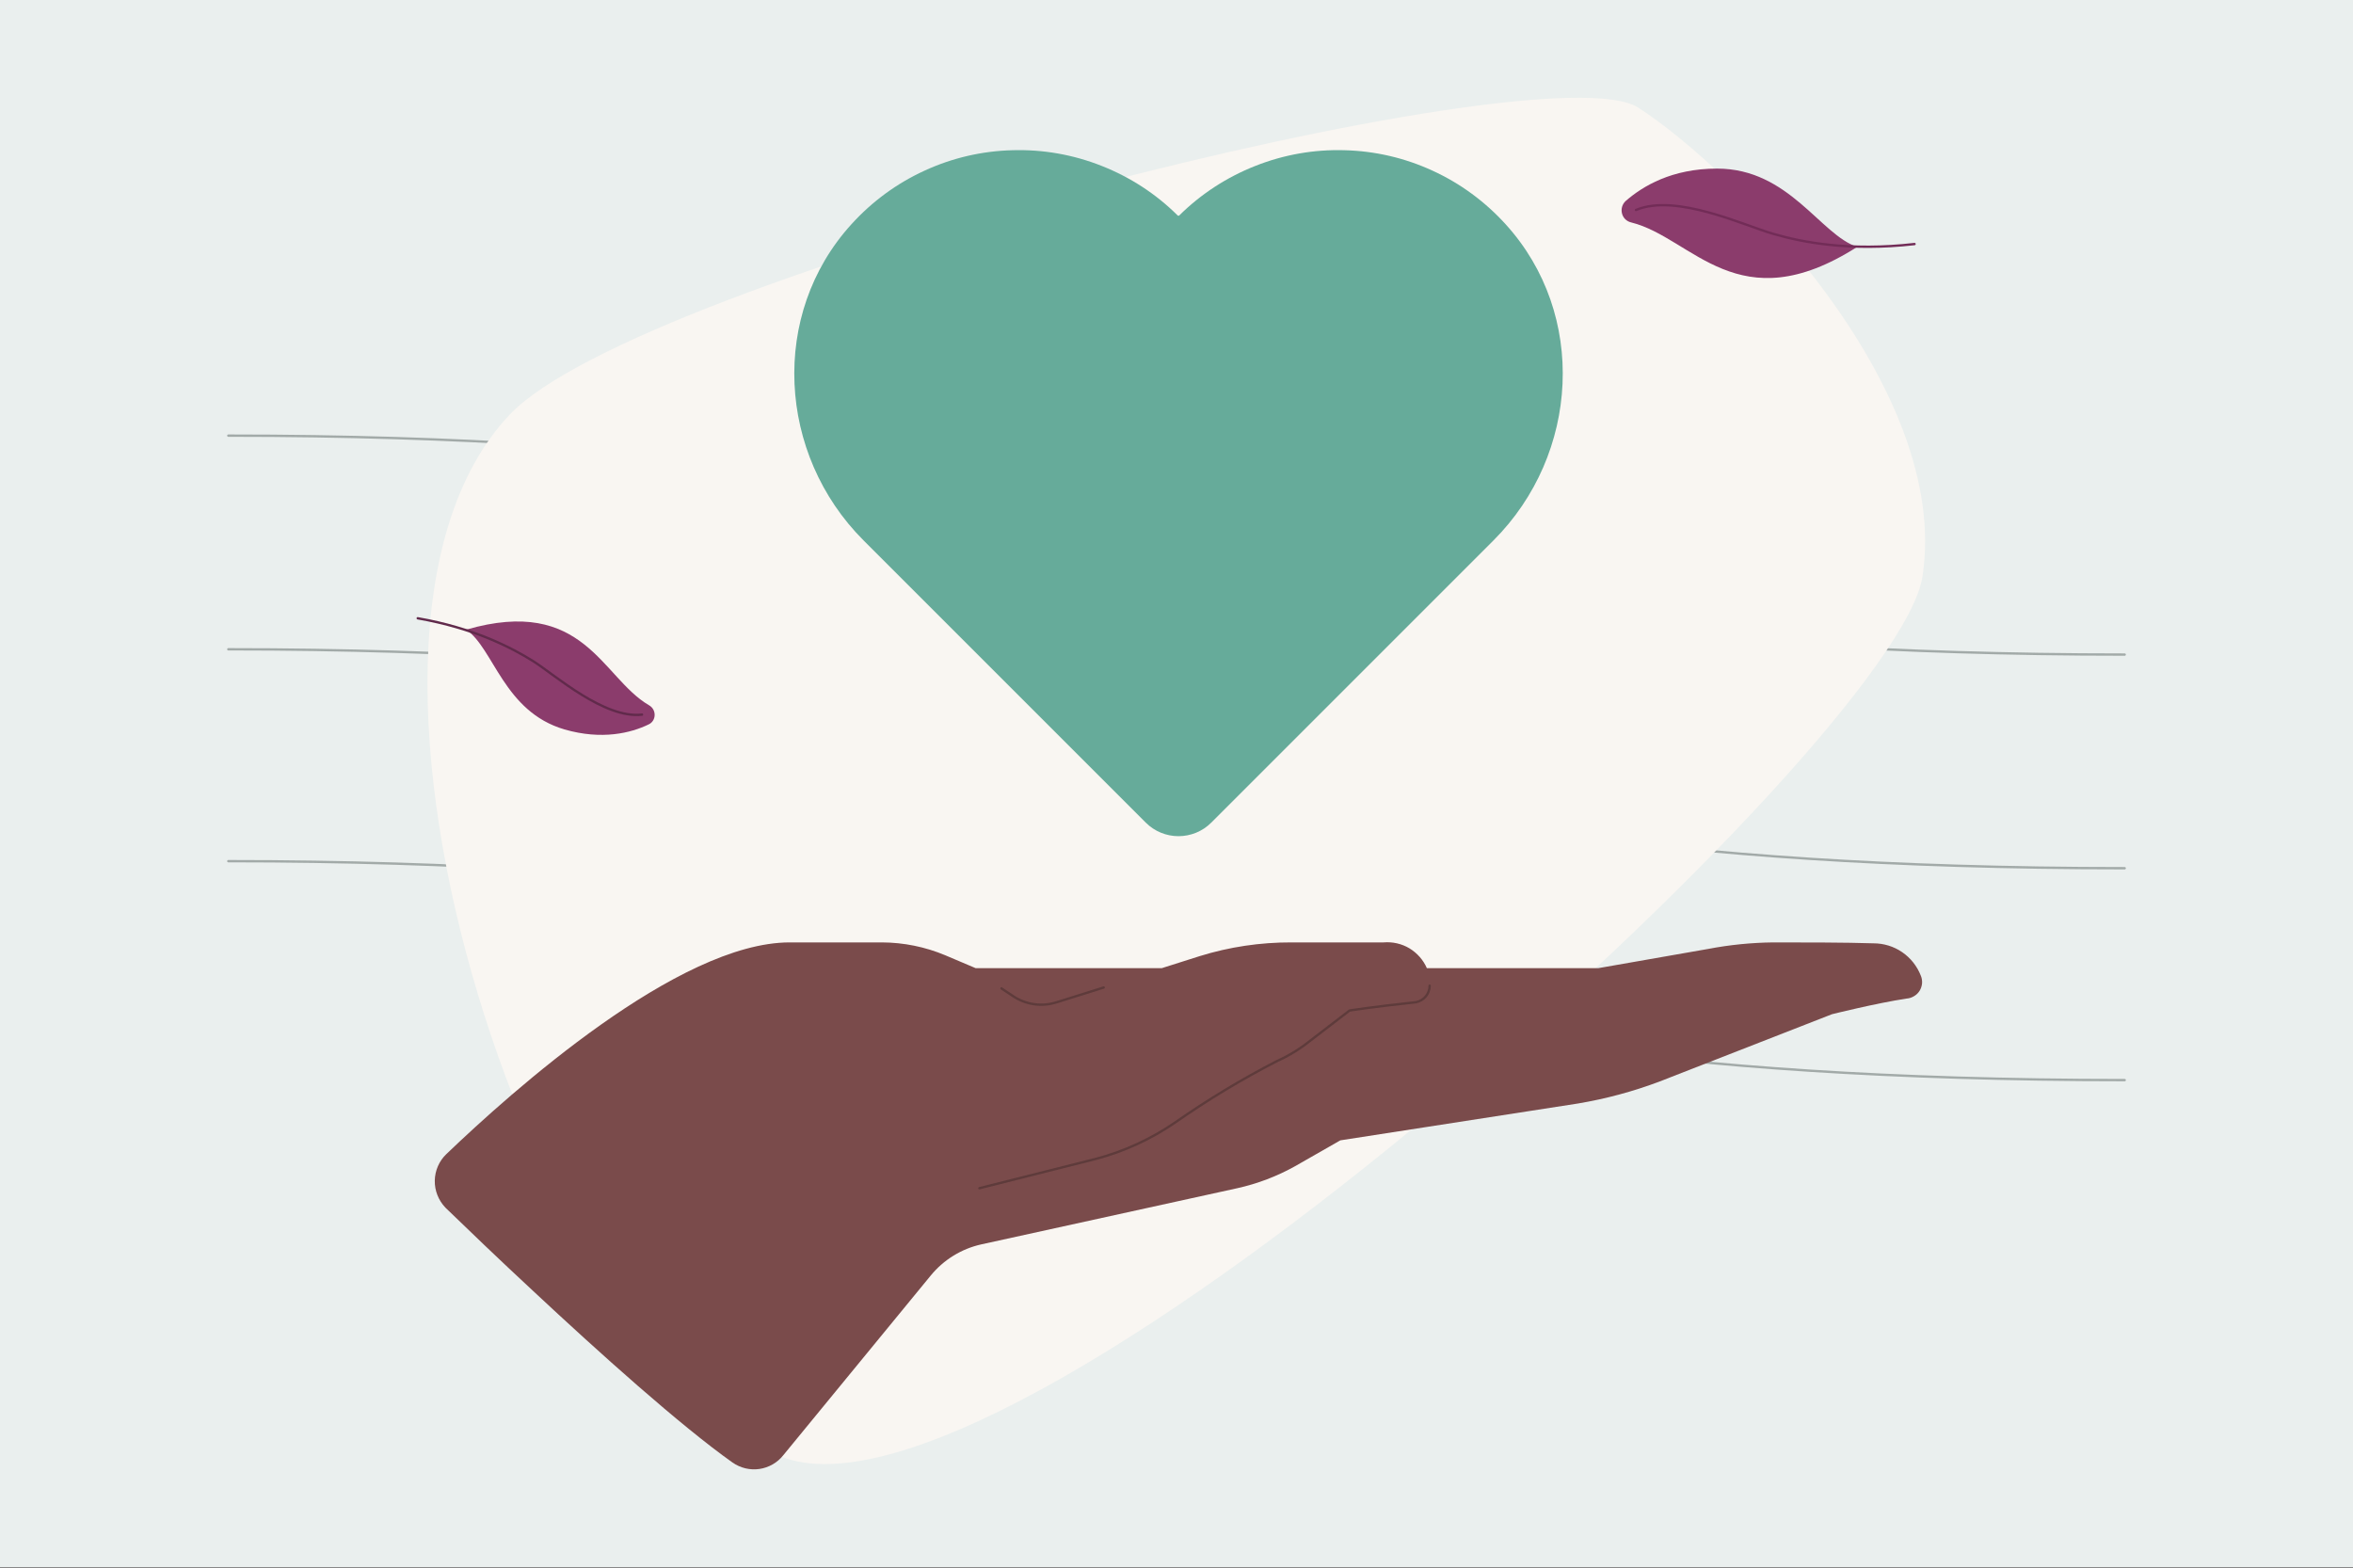 <svg width="2000" height="1333" viewBox="0 0 2000 1333" fill="none" xmlns="http://www.w3.org/2000/svg">
<rect x="0" y="0" width="2000" height="1333" fill="#808080" stroke="none"/>
<g clip-path="url(#clip0_1141_1210)">
<path d="M2000 0H0V1332.05H2000V0Z" fill="#EAEFEE"/>
<path d="M194.062 370.289C999.999 370.289 999.999 556.396 1805.94 556.396" stroke="#A2AAA8" stroke-width="2" stroke-linecap="round" stroke-linejoin="round"/>
<path d="M194.062 551.887C999.999 551.887 999.999 737.994 1805.94 737.994" stroke="#A2AAA8" stroke-width="2" stroke-linecap="round" stroke-linejoin="round"/>
<path d="M194.062 731.987C999.999 731.987 999.999 918.095 1805.94 918.095" stroke="#A2AAA8" stroke-width="2" stroke-linecap="round" stroke-linejoin="round"/>
<path d="M1634.05 490.122C1658.91 329.083 1472.03 142.705 1392.5 91.498C1312.97 40.306 544.048 235.145 433.217 352.453C247.823 548.277 468.002 1174.06 668.319 1239.66C873.588 1307.76 1612.2 631.286 1634.05 490.122Z" fill="#F9F6F2"/>
<path d="M1620.55 848.782C1594.73 852.691 1557.16 862.079 1557.16 862.079L1410.82 919.207C1388.28 927.739 1364.96 934.002 1341.16 937.997L1139.25 969.3L1100.9 991.215C1085.49 999.819 1068.9 1006.17 1051.6 1009.99L834.036 1057.73C817.128 1061.5 801.948 1070.89 790.99 1084.34L665.763 1236.96C660.755 1243.3 653.478 1247.45 645.503 1248.62C637.513 1249.79 629.38 1247.83 622.717 1243.21C578.431 1211.84 509.475 1149.93 452.733 1096.94C423.156 1069.47 397.017 1044.35 379.326 1027.21L378.541 1026.43C372.677 1020.25 369.395 1012.03 369.552 1003.5C369.709 995.053 373.219 986.907 379.326 981.043C434.898 927.824 576.547 801.042 671.242 801.042H749.5C768.048 801.113 786.367 804.794 803.503 812L829.327 822.957H987.427L1019.51 812.77C1044.87 804.866 1071.24 800.956 1097.77 801.042H1176.03C1183.71 800.414 1191.37 802.141 1197.95 806.05C1204.52 810.045 1209.76 815.909 1212.81 822.957H1358.39L1452.3 806.521C1470.37 803.068 1488.69 801.27 1507.08 801.042C1532.12 801.042 1568.9 801.042 1592.39 801.827C1601.15 801.827 1609.6 804.409 1616.8 809.331C1624.01 814.268 1629.56 821.302 1632.7 829.449C1633.55 831.475 1633.87 833.672 1633.71 835.941C1633.47 838.138 1632.77 840.321 1631.6 842.204C1630.43 844.087 1628.77 845.643 1626.9 846.741C1624.95 847.911 1622.84 848.625 1620.55 848.782Z" fill="#7A4B4B"/>
<path d="M938.118 839.38L898.197 851.907C891.948 853.948 885.285 854.49 878.793 853.548C872.301 852.606 866.038 850.11 860.645 846.428L851.242 840.165" stroke="#5E3B3B" stroke-width="2" stroke-linecap="round" stroke-linejoin="round"/>
<path d="M832.469 1009.99L931.857 984.953C955.656 978.618 978.113 968.288 998.387 954.434C1026.17 935.016 1055.12 917.495 1085.25 902.001C1095.35 897.463 1104.82 891.671 1113.43 884.779L1147.08 858.955C1147.08 858.955 1166.65 855.816 1203.43 851.907C1206.71 851.279 1209.69 849.567 1211.87 846.985C1214 844.402 1215.17 841.106 1215.17 837.825" stroke="#5E3B3B" stroke-width="2" stroke-linecap="round" stroke-linejoin="round"/>
<path d="M1269.46 459.317C1342.58 386.195 1349.35 267.06 1279.71 190.572C1262.29 171.367 1241.18 155.844 1217.66 145.086C1194.13 134.214 1168.59 128.308 1142.64 127.68C1116.78 126.938 1091.03 131.475 1066.88 141.077C1042.82 150.579 1020.86 164.819 1002.4 183.081C1002.3 183.281 1001.99 183.395 1001.66 183.395C1001.46 183.395 1001.13 183.281 1000.93 183.081C982.568 164.819 960.61 150.579 936.555 141.077C912.4 131.475 886.647 126.938 860.694 127.68C834.841 128.308 809.302 134.214 785.775 145.086C762.247 155.844 741.145 171.367 723.739 190.572C654.098 267.06 660.847 386.195 733.969 459.317L973.908 699.256C981.298 706.647 991.329 710.756 1001.66 710.756C1012.12 710.756 1022.13 706.647 1029.52 699.256L1269.46 459.317Z" fill="#66AB9A"/>
<path d="M551.616 599.439C511.295 575.926 496.599 506.214 396.227 535.191C419.74 551.143 428.143 604.903 479.792 620.013C511.709 629.258 536.492 622.952 551.187 615.818C557.908 612.879 558.321 603.22 551.616 599.439Z" fill="#8B3C6C"/>
<path d="M355.059 525.533C402.941 533.923 434.43 550.302 453.334 562.073C471.811 573.829 513.8 611.196 545.717 607.415" stroke="#612A4B" stroke-width="2" stroke-linecap="round"/>
<path d="M1386.66 189.116C1438.75 202.142 1477.33 274.48 1578.6 209.847C1547.26 199.731 1520.73 143.303 1459.48 143.303C1420.9 143.303 1396.31 158.255 1381.84 170.796C1375.58 176.575 1377.99 187.19 1386.66 189.116Z" fill="#8B3C6C"/>
<path d="M1627.32 207.436C1571.86 213.714 1531.84 205.995 1507.24 198.761C1483.13 192.013 1424.77 164.034 1390.53 178.501" stroke="#722C57" stroke-width="2" stroke-linecap="round"/>
</g>
<defs>
<clipPath id="clip0_1141_1210">
<rect width="2000" height="1333" fill="white"/>
</clipPath>
</defs>
</svg>
